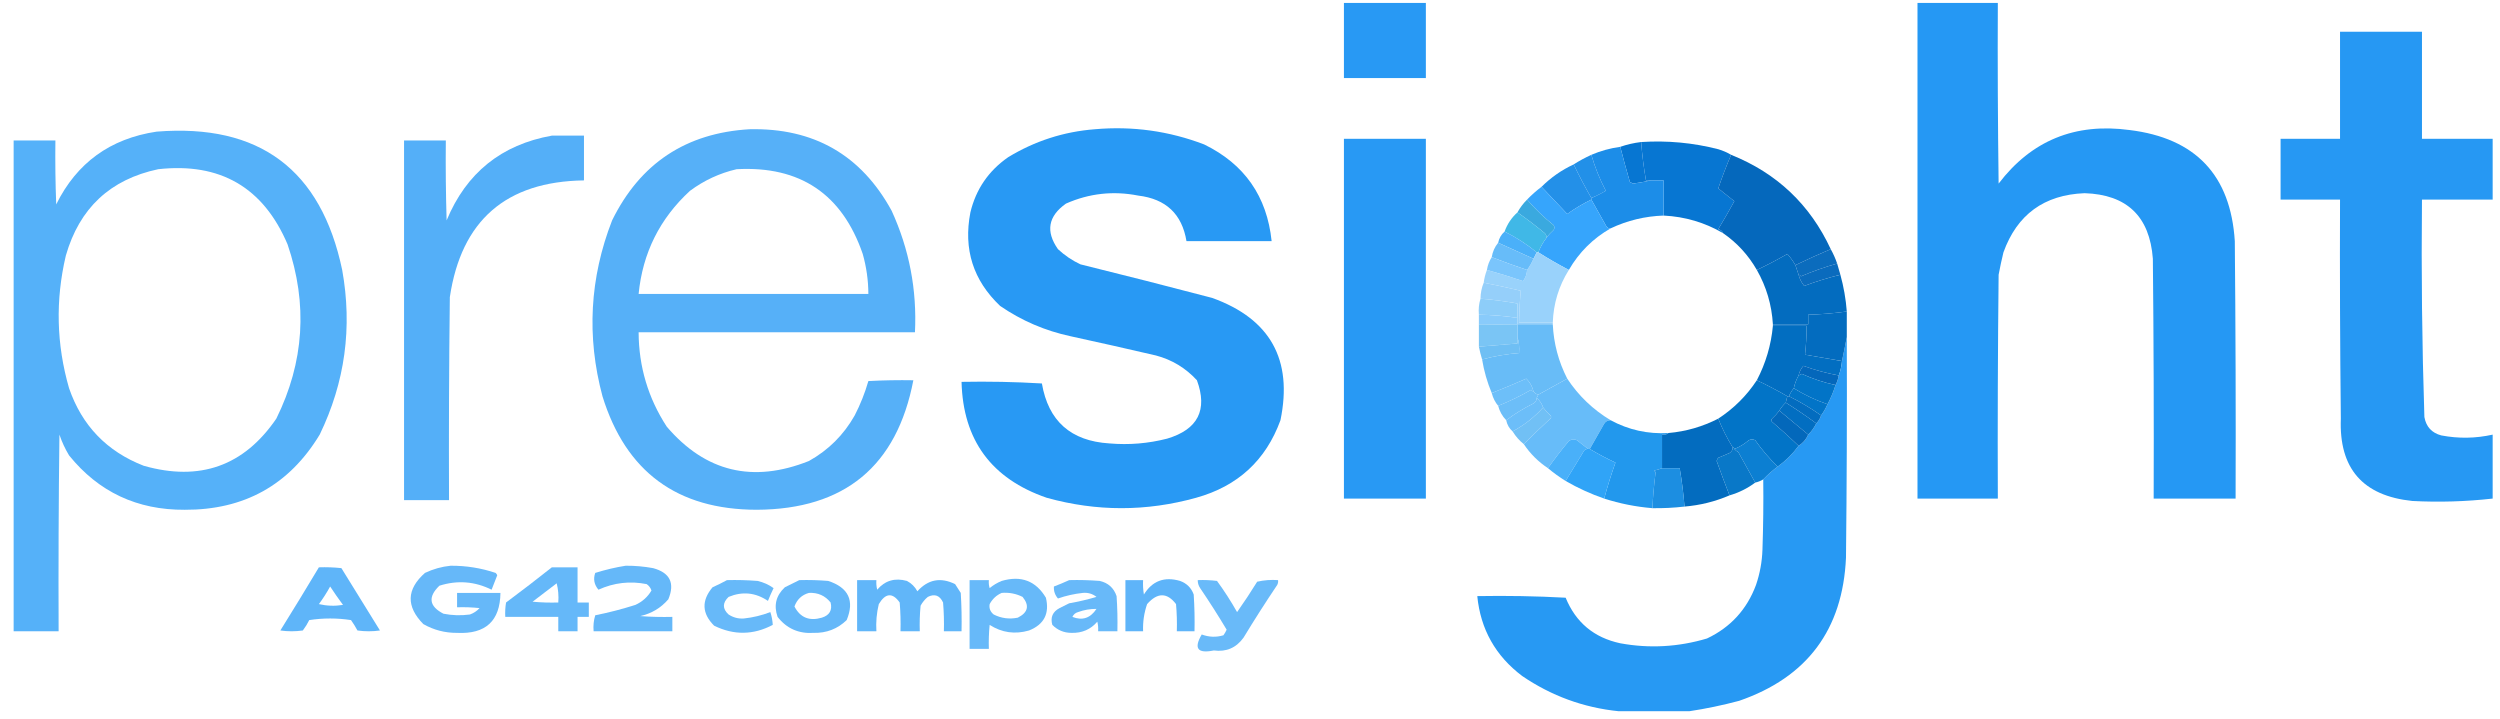 <svg width="167" height="48" viewBox="0 0 167 48" fill="none" xmlns="http://www.w3.org/2000/svg">
<path opacity="0.968" fill-rule="evenodd" clip-rule="evenodd" d="M89.774 0.196C91.599 0.196 93.423 0.196 95.248 0.196C95.248 1.869 95.248 3.542 95.248 5.215C93.423 5.215 91.599 5.215 89.774 5.215C89.774 3.542 89.774 1.869 89.774 0.196Z" fill="#2196F3"/>
<path opacity="0.98" fill-rule="evenodd" clip-rule="evenodd" d="M128.088 0.196C129.877 0.196 131.665 0.196 133.455 0.196C133.436 4.219 133.455 8.242 133.508 12.264C135.701 9.386 138.616 8.194 142.255 8.686C146.663 9.228 149.007 11.703 149.285 16.109C149.338 21.841 149.357 27.573 149.338 33.305C147.514 33.305 145.689 33.305 143.865 33.305C143.883 27.964 143.865 22.624 143.811 17.284C143.599 14.455 142.078 12.996 139.25 12.905C136.549 13.013 134.742 14.33 133.83 16.857C133.709 17.352 133.602 17.851 133.508 18.352C133.455 23.336 133.436 28.32 133.455 33.305C131.665 33.305 129.877 33.305 128.088 33.305C128.088 22.268 128.088 11.232 128.088 0.196Z" fill="#2196F3"/>
<path opacity="0.973" fill-rule="evenodd" clip-rule="evenodd" d="M166.51 9.274C166.51 10.627 166.51 11.98 166.51 13.332C164.935 13.332 163.362 13.332 161.788 13.332C161.738 18.177 161.792 23.019 161.949 27.858C162.066 28.508 162.441 28.917 163.076 29.086C164.228 29.306 165.373 29.288 166.51 29.033C166.51 30.457 166.51 31.881 166.51 33.305C164.727 33.505 162.938 33.559 161.144 33.465C157.831 33.122 156.238 31.289 156.368 27.965C156.314 23.087 156.296 18.21 156.314 13.332C154.991 13.332 153.667 13.332 152.343 13.332C152.343 11.98 152.343 10.627 152.343 9.274C153.667 9.274 154.991 9.274 156.314 9.274C156.314 6.889 156.314 4.503 156.314 2.118C158.139 2.118 159.963 2.118 161.788 2.118C161.788 4.503 161.788 6.889 161.788 9.274C163.362 9.274 164.935 9.274 166.51 9.274Z" fill="#2196F3"/>
<path opacity="0.956" fill-rule="evenodd" clip-rule="evenodd" d="M0.911 42.169C0.911 31.24 0.911 20.31 0.911 9.381C1.841 9.381 2.771 9.381 3.701 9.381C3.683 10.805 3.701 12.229 3.755 13.653C5.13 10.876 7.365 9.256 10.463 8.793C17.317 8.245 21.449 11.324 22.858 18.032C23.549 21.872 23.048 25.538 21.356 29.033C19.322 32.395 16.317 34.069 12.341 34.053C9.161 34.072 6.586 32.862 4.614 30.421C4.348 29.98 4.133 29.517 3.97 29.033C3.916 33.411 3.898 37.791 3.916 42.169C2.914 42.169 1.913 42.169 0.911 42.169ZM10.57 11.303C14.71 10.844 17.589 12.517 19.209 16.323C20.572 20.314 20.321 24.195 18.458 27.965C16.297 31.127 13.346 32.177 9.604 31.115C7.14 30.158 5.476 28.432 4.614 25.935C3.767 23.002 3.696 20.047 4.399 17.071C5.307 13.906 7.364 11.983 10.57 11.303Z" fill="#4EADF8"/>
<path opacity="0.95" fill-rule="evenodd" clip-rule="evenodd" d="M50.065 8.633C54.36 8.535 57.526 10.351 59.563 14.08C60.74 16.655 61.258 19.361 61.119 22.197C54.966 22.197 48.813 22.197 42.66 22.197C42.67 24.489 43.296 26.59 44.538 28.499C47.121 31.523 50.287 32.288 54.036 30.795C55.342 30.065 56.361 29.05 57.094 27.751C57.474 27.013 57.779 26.247 58.007 25.455C59.008 25.401 60.01 25.384 61.012 25.401C59.91 31.139 56.422 34.023 50.548 34.052C45.238 34.045 41.804 31.517 40.245 26.469C39.177 22.48 39.392 18.564 40.889 14.721C42.762 10.914 45.821 8.885 50.065 8.633ZM49.206 11.303C53.444 11.072 56.253 12.959 57.631 16.964C57.878 17.838 58.003 18.728 58.007 19.634C52.891 19.634 47.775 19.634 42.66 19.634C42.93 16.895 44.075 14.598 46.094 12.745C47.038 12.047 48.075 11.566 49.206 11.303Z" fill="#4EADF8"/>
<path opacity="0.968" fill-rule="evenodd" clip-rule="evenodd" d="M73.139 8.633C75.655 8.412 78.088 8.75 80.437 9.648C83.131 10.961 84.634 13.115 84.945 16.109C83.049 16.109 81.153 16.109 79.257 16.109C78.96 14.303 77.887 13.288 76.037 13.066C74.367 12.737 72.757 12.915 71.207 13.6C70.016 14.441 69.837 15.456 70.671 16.643C71.12 17.062 71.62 17.4 72.173 17.658C75.114 18.384 78.047 19.132 80.974 19.901C84.851 21.298 86.372 24.021 85.535 28.071C84.557 30.753 82.679 32.48 79.901 33.251C76.573 34.177 73.246 34.177 69.919 33.251C66.225 31.978 64.329 29.397 64.231 25.508C66.022 25.473 67.81 25.508 69.598 25.615C70.027 28.125 71.53 29.46 74.105 29.62C75.411 29.733 76.699 29.627 77.969 29.3C80.021 28.686 80.683 27.387 79.954 25.401C79.204 24.584 78.292 24.032 77.218 23.746C75.325 23.305 73.429 22.878 71.529 22.464C69.815 22.098 68.241 21.421 66.807 20.435C65.007 18.727 64.345 16.645 64.822 14.187C65.192 12.643 66.033 11.415 67.344 10.502C69.13 9.417 71.062 8.794 73.139 8.633Z" fill="#2196F3"/>
<path opacity="0.961" fill-rule="evenodd" clip-rule="evenodd" d="M36.864 9.06C37.579 9.06 38.295 9.06 39.01 9.06C39.01 10.057 39.01 11.054 39.01 12.051C33.802 12.125 30.815 14.724 30.049 19.848C29.995 24.369 29.977 28.89 29.995 33.411C28.994 33.411 27.992 33.411 26.99 33.411C26.99 25.401 26.99 17.391 26.99 9.381C27.92 9.381 28.851 9.381 29.781 9.381C29.763 11.161 29.781 12.941 29.834 14.721C31.149 11.55 33.492 9.663 36.864 9.06Z" fill="#4EADF8"/>
<path opacity="0.968" fill-rule="evenodd" clip-rule="evenodd" d="M89.774 9.274C91.599 9.274 93.423 9.274 95.248 9.274C95.248 17.284 95.248 25.294 95.248 33.305C93.423 33.305 91.599 33.305 89.774 33.305C89.774 25.294 89.774 17.284 89.774 9.274Z" fill="#2196F3"/>
<path opacity="0.992" fill-rule="evenodd" clip-rule="evenodd" d="M109.629 9.488C109.694 10.348 109.802 11.202 109.951 12.051C110.058 12.051 110.165 12.051 110.273 12.051C109.897 12.137 109.503 12.208 109.092 12.264C109.02 12.229 108.949 12.193 108.878 12.158C108.649 11.375 108.434 10.591 108.234 9.808C108.676 9.653 109.141 9.546 109.629 9.488Z" fill="#0675D1"/>
<path opacity="0.992" fill-rule="evenodd" clip-rule="evenodd" d="M109.629 9.488C111.375 9.375 113.092 9.535 114.78 9.968C115.092 10.062 115.378 10.186 115.639 10.342C115.323 11.077 115.038 11.824 114.78 12.585C115.133 12.868 115.492 13.153 115.854 13.439C115.509 14.071 115.152 14.694 114.78 15.308C114.935 15.349 115.042 15.438 115.102 15.575C113.884 14.863 112.56 14.471 111.131 14.4C111.131 13.617 111.131 12.834 111.131 12.051C110.845 12.051 110.559 12.051 110.273 12.051C110.166 12.051 110.058 12.051 109.951 12.051C109.802 11.202 109.694 10.348 109.629 9.488Z" fill="#0675D1"/>
<path opacity="0.995" fill-rule="evenodd" clip-rule="evenodd" d="M108.234 9.808C108.434 10.591 108.649 11.375 108.878 12.158C108.949 12.193 109.02 12.229 109.092 12.264C109.503 12.208 109.897 12.137 110.273 12.051C110.559 12.051 110.845 12.051 111.131 12.051C111.131 12.834 111.131 13.617 111.131 14.4C109.89 14.441 108.709 14.726 107.59 15.255C107.483 15.264 107.393 15.228 107.321 15.148C106.979 14.537 106.639 13.932 106.302 13.332C106.302 13.297 106.302 13.261 106.302 13.226C106.635 13.09 106.957 12.929 107.268 12.745C106.862 11.97 106.54 11.169 106.302 10.342C106.92 10.077 107.564 9.899 108.234 9.808Z" fill="#1C8DE8"/>
<path opacity="0.969" fill-rule="evenodd" clip-rule="evenodd" d="M106.302 10.342C106.54 11.17 106.862 11.971 107.268 12.745C106.958 12.93 106.636 13.09 106.302 13.226C105.882 12.497 105.488 11.749 105.121 10.983C105.491 10.745 105.884 10.532 106.302 10.342Z" fill="#1C8DE8"/>
<path opacity="0.965" fill-rule="evenodd" clip-rule="evenodd" d="M105.121 10.983C105.488 11.749 105.882 12.497 106.302 13.226C106.302 13.261 106.302 13.297 106.302 13.332C105.741 13.604 105.204 13.925 104.692 14.294C104.114 13.683 103.542 13.078 102.975 12.478C103.601 11.856 104.316 11.357 105.121 10.983Z" fill="#1C8DE8"/>
<path opacity="0.997" fill-rule="evenodd" clip-rule="evenodd" d="M102.975 12.478C103.542 13.078 104.114 13.684 104.692 14.294C105.204 13.925 105.741 13.605 106.302 13.332C106.639 13.932 106.979 14.537 107.321 15.148C107.393 15.228 107.483 15.264 107.59 15.255C106.412 15.928 105.482 16.854 104.799 18.032C104.102 17.667 103.422 17.276 102.76 16.857C102.893 16.511 103.072 16.191 103.297 15.896C103.432 15.707 103.593 15.529 103.78 15.362C103.851 15.255 103.851 15.148 103.78 15.041C103.132 14.522 102.542 13.952 102.009 13.332C102.306 13.024 102.628 12.739 102.975 12.478Z" fill="#36A5FC"/>
<path opacity="0.991" fill-rule="evenodd" clip-rule="evenodd" d="M115.639 10.342C118.694 11.566 120.912 13.667 122.293 16.643C121.502 16.978 120.715 17.334 119.932 17.712C119.779 17.443 119.6 17.193 119.395 16.964C118.727 17.35 118.047 17.706 117.356 18.032C116.79 17.042 116.039 16.223 115.102 15.575C115.042 15.438 114.935 15.349 114.78 15.308C115.152 14.694 115.509 14.071 115.854 13.439C115.492 13.153 115.133 12.869 114.78 12.585C115.038 11.824 115.323 11.077 115.639 10.342Z" fill="#0467BB"/>
<path fill-rule="evenodd" clip-rule="evenodd" d="M102.009 13.332C102.542 13.952 103.133 14.522 103.78 15.041C103.851 15.148 103.851 15.255 103.78 15.362C103.593 15.529 103.432 15.707 103.297 15.896C103.32 15.77 103.285 15.664 103.189 15.575C102.597 15.086 101.989 14.623 101.365 14.187C101.542 13.869 101.756 13.585 102.009 13.332Z" fill="#3AA9DF"/>
<path opacity="0.974" fill-rule="evenodd" clip-rule="evenodd" d="M101.365 14.187C101.989 14.623 102.597 15.085 103.189 15.575C103.285 15.663 103.32 15.77 103.297 15.896C103.072 16.191 102.893 16.511 102.76 16.857C102.724 16.857 102.689 16.857 102.653 16.857C102.002 16.32 101.286 15.857 100.506 15.468C100.686 14.967 100.973 14.54 101.365 14.187Z" fill="#3CB7E7"/>
<path opacity="0.96" fill-rule="evenodd" clip-rule="evenodd" d="M100.506 15.469C101.287 15.857 102.002 16.32 102.653 16.857C102.581 16.999 102.51 17.142 102.438 17.284C101.651 16.928 100.864 16.572 100.077 16.216C100.139 15.914 100.282 15.665 100.506 15.469Z" fill="#43ADF9"/>
<path opacity="0.997" fill-rule="evenodd" clip-rule="evenodd" d="M102.653 16.857C102.688 16.857 102.724 16.857 102.76 16.857C103.422 17.276 104.102 17.667 104.799 18.032C104.127 19.104 103.769 20.279 103.726 21.556C102.975 21.556 102.223 21.556 101.472 21.556C101.484 20.843 101.52 20.131 101.58 19.42C100.761 19.226 99.938 19.047 99.111 18.886C99.15 18.591 99.221 18.306 99.326 18.032C100.139 18.256 100.944 18.506 101.74 18.779C101.904 18.558 101.993 18.309 102.009 18.032C102.177 17.804 102.32 17.555 102.438 17.284C102.51 17.142 102.581 16.999 102.653 16.857Z" fill="#99D2FB"/>
<path opacity="0.995" fill-rule="evenodd" clip-rule="evenodd" d="M119.932 17.712C120.004 17.925 120.074 18.139 120.146 18.352C120.214 18.629 120.34 18.878 120.522 19.1C121.313 18.804 122.118 18.555 122.937 18.352C123.159 19.156 123.302 19.975 123.366 20.809C122.49 20.929 121.632 21 120.79 21.022C120.79 21.236 120.79 21.45 120.79 21.663C120.004 21.663 119.216 21.663 118.429 21.663C118.352 20.365 117.995 19.155 117.356 18.032C118.047 17.706 118.726 17.35 119.395 16.964C119.6 17.193 119.779 17.443 119.932 17.712Z" fill="#036CBF"/>
<path opacity="0.968" fill-rule="evenodd" clip-rule="evenodd" d="M122.293 16.643C122.461 16.944 122.605 17.265 122.722 17.605C121.899 17.836 121.094 18.121 120.308 18.459C120.267 18.4 120.213 18.364 120.147 18.352C120.075 18.139 120.004 17.925 119.932 17.711C120.715 17.334 121.502 16.977 122.293 16.643Z" fill="#0467BB"/>
<path fill-rule="evenodd" clip-rule="evenodd" d="M100.077 16.216C100.864 16.572 101.651 16.928 102.438 17.284C102.32 17.555 102.177 17.804 102.009 18.032C101.219 17.77 100.432 17.485 99.648 17.177C99.706 16.813 99.849 16.492 100.077 16.216Z" fill="#67BCF9"/>
<path opacity="0.977" fill-rule="evenodd" clip-rule="evenodd" d="M99.648 17.177C100.432 17.485 101.219 17.77 102.009 18.032C101.994 18.309 101.904 18.559 101.741 18.779C100.944 18.506 100.139 18.256 99.326 18.032C99.377 17.718 99.485 17.433 99.648 17.177Z" fill="#78C4FC"/>
<path opacity="0.972" fill-rule="evenodd" clip-rule="evenodd" d="M122.722 17.605C122.794 17.854 122.865 18.103 122.937 18.352C122.118 18.554 121.313 18.804 120.522 19.1C120.34 18.878 120.214 18.629 120.146 18.352C120.213 18.364 120.267 18.399 120.307 18.459C121.094 18.121 121.899 17.836 122.722 17.605Z" fill="#0467BB"/>
<path opacity="0.962" fill-rule="evenodd" clip-rule="evenodd" d="M99.111 18.886C99.938 19.047 100.761 19.226 101.58 19.42C101.52 20.131 101.484 20.843 101.472 21.556C102.223 21.556 102.975 21.556 103.726 21.556C103.726 21.592 103.726 21.628 103.726 21.663C102.939 21.663 102.152 21.663 101.365 21.663C101.365 21.521 101.365 21.378 101.365 21.236C101.365 20.916 101.365 20.595 101.365 20.275C100.549 20.124 99.726 20.017 98.897 19.954C98.902 19.572 98.973 19.216 99.111 18.886Z" fill="#91CEFA"/>
<path opacity="0.967" fill-rule="evenodd" clip-rule="evenodd" d="M98.897 19.954C99.726 20.017 100.549 20.124 101.365 20.275C101.365 20.595 101.365 20.916 101.365 21.236C100.517 21.106 99.658 21.035 98.789 21.022C98.756 20.644 98.791 20.288 98.897 19.954Z" fill="#8ACBF9"/>
<path opacity="0.985" fill-rule="evenodd" clip-rule="evenodd" d="M98.789 21.022C99.658 21.035 100.517 21.106 101.365 21.236C101.365 21.378 101.365 21.521 101.365 21.663C100.52 21.679 99.661 21.679 98.789 21.663C98.789 21.449 98.789 21.236 98.789 21.022Z" fill="#88CBFB"/>
<path opacity="0.994" fill-rule="evenodd" clip-rule="evenodd" d="M101.365 21.663C102.152 21.663 102.939 21.663 103.726 21.663C103.786 22.945 104.108 24.155 104.692 25.294C104.048 25.65 103.404 26.006 102.76 26.362C102.623 26.332 102.516 26.261 102.438 26.149C102.361 25.818 102.2 25.533 101.955 25.294C101.191 25.63 100.422 25.951 99.648 26.256C99.347 25.535 99.132 24.788 99.004 24.013C99.812 23.791 100.635 23.649 101.472 23.585C101.506 23.207 101.47 22.851 101.365 22.517C101.365 22.233 101.365 21.948 101.365 21.663Z" fill="#68BCF7"/>
<path fill-rule="evenodd" clip-rule="evenodd" d="M118.429 21.77C119.18 21.77 119.932 21.77 120.683 21.77C120.683 22.413 120.646 23.054 120.576 23.692C121.399 23.835 122.221 23.977 123.044 24.12C123.016 24.451 122.945 24.771 122.829 25.081C122.026 24.933 121.239 24.72 120.468 24.44C120.303 24.626 120.196 24.84 120.146 25.081C119.997 25.349 119.89 25.633 119.824 25.935C119.691 26.092 119.584 26.27 119.502 26.469C119.467 26.469 119.431 26.469 119.395 26.469C118.732 26.086 118.052 25.73 117.356 25.401C117.951 24.265 118.309 23.055 118.429 21.77Z" fill="#026EC1"/>
<path opacity="0.967" fill-rule="evenodd" clip-rule="evenodd" d="M98.789 21.663C99.661 21.679 100.52 21.679 101.365 21.663C101.365 21.948 101.365 22.233 101.365 22.517C101.365 22.66 101.365 22.802 101.365 22.945C100.537 23.02 99.678 23.091 98.789 23.158C98.789 22.66 98.789 22.162 98.789 21.663Z" fill="#76C3F5"/>
<path opacity="0.971" fill-rule="evenodd" clip-rule="evenodd" d="M123.366 22.518C123.384 27.431 123.366 32.344 123.312 37.257C123.095 42.063 120.715 45.249 116.175 46.815C115.065 47.111 113.955 47.343 112.848 47.51C111.274 47.51 109.701 47.51 108.126 47.51C105.787 47.272 103.641 46.489 101.687 45.16C99.904 43.818 98.902 42.038 98.682 39.82C100.651 39.784 102.618 39.82 104.585 39.927C105.263 41.58 106.479 42.595 108.234 42.971C110.178 43.328 112.11 43.222 114.029 42.65C115.601 41.904 116.693 40.711 117.302 39.072C117.561 38.312 117.704 37.529 117.732 36.722C117.785 35.156 117.804 33.59 117.785 32.023C118.079 31.715 118.401 31.43 118.751 31.169C119.292 30.776 119.758 30.313 120.146 29.78C120.438 29.597 120.653 29.347 120.79 29.033C121.01 28.814 121.189 28.564 121.327 28.285C121.476 28.136 121.583 27.957 121.649 27.751C121.817 27.523 121.96 27.274 122.078 27.003C122.299 26.594 122.477 26.167 122.615 25.722C122.718 25.529 122.789 25.316 122.829 25.081C122.945 24.771 123.016 24.451 123.044 24.12C123.161 23.577 123.268 23.043 123.366 22.518Z" fill="#2196F3"/>
<path fill-rule="evenodd" clip-rule="evenodd" d="M123.366 20.809C123.366 21.378 123.366 21.948 123.366 22.517C123.268 23.043 123.161 23.577 123.044 24.119C122.221 23.977 121.399 23.835 120.576 23.692C120.646 23.054 120.683 22.413 120.683 21.77C119.932 21.77 119.18 21.77 118.429 21.77C118.429 21.734 118.429 21.699 118.429 21.663C119.216 21.663 120.004 21.663 120.79 21.663C120.79 21.449 120.79 21.236 120.79 21.022C121.632 21 122.49 20.929 123.366 20.809Z" fill="#036CBF"/>
<path opacity="0.967" fill-rule="evenodd" clip-rule="evenodd" d="M101.365 22.518C101.47 22.851 101.506 23.207 101.472 23.586C100.635 23.649 99.812 23.791 99.004 24.013C98.919 23.733 98.848 23.449 98.789 23.158C99.678 23.091 100.537 23.02 101.365 22.945C101.365 22.802 101.365 22.66 101.365 22.518Z" fill="#6BBDF4"/>
<path fill-rule="evenodd" clip-rule="evenodd" d="M122.83 25.081C122.789 25.316 122.718 25.529 122.615 25.722C121.835 25.554 121.083 25.305 120.361 24.974C120.288 25.013 120.216 25.048 120.146 25.081C120.196 24.84 120.303 24.626 120.468 24.44C121.239 24.719 122.026 24.933 122.83 25.081Z" fill="#0467BB"/>
<path opacity="0.993" fill-rule="evenodd" clip-rule="evenodd" d="M104.692 25.294C105.445 26.436 106.411 27.361 107.59 28.071C107.365 28.078 107.204 28.185 107.107 28.392C106.801 28.929 106.497 29.463 106.194 29.994C106.159 29.994 106.123 29.994 106.087 29.994C105.844 29.8 105.594 29.604 105.336 29.406C105.147 29.321 104.968 29.339 104.799 29.46C104.307 30.049 103.842 30.654 103.404 31.275C102.755 30.843 102.218 30.309 101.794 29.673C102.358 29.095 102.948 28.525 103.565 27.965C103.637 27.893 103.637 27.822 103.565 27.751C103.379 27.584 103.218 27.406 103.082 27.217C102.991 26.962 102.848 26.749 102.653 26.576C102.689 26.505 102.724 26.434 102.76 26.363C103.404 26.006 104.048 25.65 104.692 25.294Z" fill="#67BCF9"/>
<path fill-rule="evenodd" clip-rule="evenodd" d="M122.615 25.722C122.477 26.167 122.299 26.594 122.078 27.003C121.286 26.734 120.535 26.378 119.824 25.935C119.89 25.633 119.997 25.349 120.146 25.081C120.216 25.049 120.288 25.013 120.361 24.974C121.083 25.305 121.835 25.555 122.615 25.722Z" fill="#0274C7"/>
<path fill-rule="evenodd" clip-rule="evenodd" d="M117.356 25.401C118.053 25.73 118.732 26.086 119.395 26.469C119.36 26.612 119.323 26.754 119.288 26.897C119.12 27.051 118.977 27.229 118.859 27.431C118.723 27.62 118.562 27.798 118.376 27.965C118.304 28.036 118.304 28.107 118.376 28.178C118.987 28.698 119.578 29.232 120.146 29.78C119.758 30.313 119.292 30.776 118.751 31.169C118.195 30.633 117.695 30.046 117.249 29.407C117.106 29.335 116.962 29.335 116.819 29.407C116.527 29.658 116.206 29.854 115.854 29.994C115.854 29.923 115.818 29.887 115.746 29.887C115.365 29.272 115.043 28.631 114.78 27.965C115.818 27.288 116.677 26.434 117.356 25.401Z" fill="#0274C7"/>
<path opacity="0.956" fill-rule="evenodd" clip-rule="evenodd" d="M102.438 26.149C102.372 26.137 102.318 26.101 102.277 26.042C101.57 26.449 100.837 26.805 100.077 27.11C99.874 26.866 99.731 26.581 99.648 26.256C100.422 25.951 101.191 25.63 101.955 25.294C102.2 25.533 102.361 25.818 102.438 26.149Z" fill="#67BCF8"/>
<path fill-rule="evenodd" clip-rule="evenodd" d="M119.824 25.935C120.535 26.378 121.286 26.734 122.078 27.003C121.96 27.274 121.817 27.523 121.649 27.751C120.976 27.273 120.261 26.846 119.502 26.469C119.584 26.27 119.691 26.092 119.824 25.935Z" fill="#0274C7"/>
<path opacity="0.963" fill-rule="evenodd" clip-rule="evenodd" d="M102.438 26.149C102.516 26.261 102.623 26.332 102.76 26.362C102.724 26.434 102.689 26.505 102.653 26.576C102.652 26.738 102.58 26.863 102.438 26.95C101.787 27.273 101.179 27.647 100.614 28.071C100.354 27.803 100.175 27.483 100.077 27.11C100.837 26.805 101.57 26.449 102.277 26.042C102.318 26.101 102.372 26.137 102.438 26.149Z" fill="#67BCF8"/>
<path fill-rule="evenodd" clip-rule="evenodd" d="M119.395 26.469C119.431 26.469 119.467 26.469 119.502 26.469C120.261 26.846 120.976 27.273 121.649 27.751C121.583 27.957 121.476 28.136 121.327 28.285C120.666 27.796 119.987 27.333 119.288 26.896C119.323 26.754 119.36 26.612 119.395 26.469Z" fill="#036CBF"/>
<path opacity="0.962" fill-rule="evenodd" clip-rule="evenodd" d="M102.653 26.576C102.848 26.749 102.991 26.963 103.082 27.217C102.505 27.861 101.825 28.395 101.043 28.819C100.819 28.623 100.676 28.374 100.614 28.071C101.179 27.647 101.787 27.273 102.438 26.95C102.58 26.863 102.652 26.738 102.653 26.576Z" fill="#67BCF9"/>
<path fill-rule="evenodd" clip-rule="evenodd" d="M119.288 26.896C119.987 27.333 120.666 27.796 121.327 28.285C121.189 28.564 121.01 28.814 120.79 29.033C120.147 28.498 119.503 27.965 118.859 27.43C118.977 27.229 119.121 27.051 119.288 26.896Z" fill="#026EC1"/>
<path opacity="0.96" fill-rule="evenodd" clip-rule="evenodd" d="M103.082 27.217C103.218 27.406 103.379 27.584 103.565 27.751C103.637 27.822 103.637 27.893 103.565 27.964C102.948 28.525 102.358 29.095 101.794 29.673C101.494 29.433 101.244 29.148 101.043 28.819C101.825 28.395 102.505 27.86 103.082 27.217Z" fill="#6BBDF4"/>
<path fill-rule="evenodd" clip-rule="evenodd" d="M118.859 27.43C119.503 27.964 120.147 28.498 120.79 29.032C120.653 29.347 120.438 29.596 120.147 29.78C119.578 29.232 118.987 28.698 118.376 28.178C118.304 28.107 118.304 28.036 118.376 27.964C118.562 27.797 118.723 27.619 118.859 27.43Z" fill="#0368BB"/>
<path opacity="0.994" fill-rule="evenodd" clip-rule="evenodd" d="M107.59 28.071C108.789 28.72 110.076 29.005 111.453 28.926C111.339 29.026 111.196 29.061 111.024 29.032C111.024 29.78 111.024 30.528 111.024 31.275C110.853 31.345 110.675 31.398 110.487 31.436C110.523 31.471 110.559 31.507 110.595 31.542C110.492 32.365 110.42 33.166 110.38 33.946C109.279 33.855 108.206 33.641 107.16 33.305C107.378 32.495 107.629 31.694 107.912 30.902C107.323 30.626 106.75 30.324 106.195 29.994C106.497 29.463 106.801 28.929 107.107 28.392C107.204 28.185 107.365 28.078 107.59 28.071Z" fill="#2298ED"/>
<path opacity="0.995" fill-rule="evenodd" clip-rule="evenodd" d="M114.78 27.965C115.043 28.631 115.365 29.272 115.746 29.887C115.745 30.049 115.673 30.174 115.531 30.261C115.281 30.368 115.03 30.474 114.78 30.581C114.724 30.641 114.688 30.712 114.673 30.795C114.95 31.57 115.236 32.335 115.531 33.091C114.575 33.502 113.574 33.752 112.526 33.839C112.461 33.004 112.354 32.15 112.204 31.276C111.811 31.276 111.418 31.276 111.024 31.276C111.024 30.528 111.024 29.78 111.024 29.033C111.196 29.061 111.338 29.026 111.453 28.926C112.627 28.821 113.736 28.5 114.78 27.965Z" fill="#036CBF"/>
<path opacity="0.963" fill-rule="evenodd" clip-rule="evenodd" d="M106.087 29.994C105.98 29.985 105.891 30.02 105.819 30.101C105.406 30.78 104.995 31.456 104.585 32.13C104.168 31.87 103.775 31.585 103.404 31.275C103.842 30.654 104.307 30.049 104.799 29.46C104.968 29.339 105.147 29.321 105.336 29.406C105.594 29.604 105.844 29.8 106.087 29.994Z" fill="#43ADF9"/>
<path opacity="0.973" fill-rule="evenodd" clip-rule="evenodd" d="M118.751 31.169C118.401 31.43 118.079 31.715 117.785 32.023C117.619 32.124 117.44 32.195 117.249 32.237C116.873 31.56 116.497 30.883 116.122 30.207C116.016 30.147 115.925 30.076 115.854 29.994C116.206 29.854 116.528 29.658 116.819 29.407C116.962 29.335 117.106 29.335 117.249 29.407C117.695 30.046 118.195 30.633 118.751 31.169Z" fill="#077CD1"/>
<path opacity="0.968" fill-rule="evenodd" clip-rule="evenodd" d="M106.087 29.994C106.123 29.994 106.159 29.994 106.195 29.994C106.75 30.324 107.323 30.626 107.912 30.902C107.628 31.694 107.378 32.495 107.16 33.305C106.265 32.996 105.406 32.604 104.585 32.13C104.995 31.456 105.406 30.78 105.819 30.101C105.891 30.02 105.98 29.985 106.087 29.994Z" fill="#2AA1F6"/>
<path opacity="0.965" fill-rule="evenodd" clip-rule="evenodd" d="M115.746 29.887C115.818 29.887 115.854 29.922 115.854 29.994C115.926 30.076 116.016 30.147 116.122 30.207C116.498 30.883 116.873 31.56 117.249 32.237C116.736 32.622 116.164 32.906 115.532 33.091C115.237 32.335 114.95 31.57 114.673 30.795C114.688 30.712 114.725 30.641 114.78 30.581C115.03 30.474 115.282 30.368 115.532 30.261C115.673 30.174 115.745 30.049 115.746 29.887Z" fill="#0274C7"/>
<path opacity="0.967" fill-rule="evenodd" clip-rule="evenodd" d="M111.024 31.275C111.418 31.275 111.811 31.275 112.205 31.275C112.354 32.15 112.461 33.004 112.527 33.839C111.814 33.922 111.099 33.957 110.38 33.946C110.42 33.166 110.492 32.365 110.595 31.542C110.559 31.507 110.523 31.471 110.487 31.436C110.675 31.398 110.853 31.345 111.024 31.275Z" fill="#158BE0"/>
<path opacity="0.86" fill-rule="evenodd" clip-rule="evenodd" d="M30.103 37.791C31.133 37.784 32.134 37.944 33.108 38.271C33.157 38.315 33.193 38.369 33.215 38.431C33.09 38.752 32.965 39.072 32.839 39.392C31.712 38.834 30.549 38.745 29.351 39.126C28.574 39.878 28.664 40.501 29.62 40.995C30.206 41.112 30.796 41.13 31.391 41.048C31.642 40.959 31.857 40.816 32.035 40.621C31.535 40.568 31.034 40.55 30.532 40.567C30.532 40.247 30.532 39.927 30.532 39.606C31.498 39.606 32.464 39.606 33.43 39.606C33.406 41.481 32.44 42.371 30.532 42.276C29.726 42.281 28.974 42.086 28.278 41.689C27.117 40.506 27.153 39.367 28.386 38.271C28.944 38.008 29.517 37.848 30.103 37.791Z" fill="#4EADF8"/>
<path opacity="0.864" fill-rule="evenodd" clip-rule="evenodd" d="M41.801 37.79C42.414 37.787 43.022 37.841 43.625 37.951C44.754 38.256 45.094 38.95 44.645 40.033C44.148 40.61 43.522 40.984 42.767 41.155C43.481 41.208 44.197 41.226 44.913 41.208C44.913 41.529 44.913 41.849 44.913 42.169C43.16 42.169 41.407 42.169 39.654 42.169C39.62 41.806 39.656 41.45 39.762 41.101C40.668 40.92 41.562 40.689 42.445 40.407C42.907 40.196 43.265 39.876 43.518 39.446C43.458 39.267 43.351 39.124 43.196 39.019C42.085 38.798 41.012 38.922 39.976 39.392C39.689 39.05 39.618 38.676 39.762 38.271C40.444 38.057 41.124 37.896 41.801 37.79Z" fill="#4EADF8"/>
<path opacity="0.901" fill-rule="evenodd" clip-rule="evenodd" d="M21.302 37.897C21.805 37.88 22.305 37.897 22.805 37.951C23.663 39.339 24.522 40.727 25.381 42.116C24.88 42.187 24.379 42.187 23.878 42.116C23.748 41.876 23.605 41.644 23.449 41.422C22.519 41.279 21.588 41.279 20.658 41.422C20.537 41.667 20.393 41.899 20.229 42.116C19.728 42.187 19.227 42.187 18.727 42.116C19.601 40.713 20.46 39.306 21.302 37.897ZM22.054 39.179C22.324 39.59 22.61 40 22.912 40.407C22.372 40.496 21.835 40.478 21.302 40.354C21.581 39.977 21.831 39.586 22.054 39.179Z" fill="#4EADF8"/>
<path opacity="0.866" fill-rule="evenodd" clip-rule="evenodd" d="M36.864 37.897C37.436 37.897 38.009 37.897 38.581 37.897C38.581 38.68 38.581 39.464 38.581 40.247C38.832 40.247 39.082 40.247 39.333 40.247C39.333 40.567 39.333 40.888 39.333 41.208C39.082 41.208 38.832 41.208 38.581 41.208C38.581 41.529 38.581 41.849 38.581 42.169C38.152 42.169 37.723 42.169 37.293 42.169C37.293 41.849 37.293 41.529 37.293 41.208C36.113 41.208 34.932 41.208 33.752 41.208C33.734 40.886 33.752 40.565 33.805 40.247C34.842 39.474 35.862 38.691 36.864 37.897ZM37.186 38.965C37.291 39.371 37.327 39.798 37.293 40.247C36.72 40.265 36.148 40.247 35.576 40.194C36.12 39.782 36.657 39.373 37.186 38.965Z" fill="#4EADF8"/>
<path opacity="0.855" fill-rule="evenodd" clip-rule="evenodd" d="M48.562 38.752C49.243 38.734 49.923 38.752 50.601 38.805C50.994 38.894 51.352 39.054 51.675 39.286C51.539 39.566 51.414 39.851 51.299 40.14C50.471 39.58 49.595 39.491 48.67 39.873C48.252 40.273 48.252 40.665 48.67 41.048C48.978 41.251 49.318 41.34 49.689 41.315C50.3 41.249 50.89 41.106 51.46 40.888C51.551 41.172 51.605 41.457 51.621 41.742C50.326 42.426 49.02 42.444 47.704 41.796C46.885 40.979 46.849 40.125 47.596 39.232C47.934 39.08 48.256 38.92 48.562 38.752Z" fill="#4EADF8"/>
<path opacity="0.87" fill-rule="evenodd" clip-rule="evenodd" d="M53.392 38.752C54.037 38.734 54.681 38.752 55.324 38.805C56.684 39.251 57.095 40.123 56.558 41.422C55.95 42.01 55.217 42.294 54.358 42.276C53.353 42.342 52.548 41.985 51.943 41.208C51.675 40.443 51.836 39.784 52.426 39.232C52.758 39.067 53.08 38.907 53.392 38.752ZM54.036 39.606C54.633 39.574 55.116 39.788 55.485 40.247C55.609 40.764 55.412 41.102 54.894 41.262C54.06 41.504 53.452 41.255 53.07 40.514C53.24 40.042 53.562 39.739 54.036 39.606Z" fill="#4EADF8"/>
<path opacity="0.888" fill-rule="evenodd" clip-rule="evenodd" d="M57.255 38.752C57.685 38.752 58.114 38.752 58.543 38.752C58.526 38.968 58.544 39.182 58.597 39.392C59.116 38.781 59.778 38.585 60.582 38.805C60.886 38.965 61.119 39.197 61.28 39.499C61.993 38.703 62.834 38.543 63.802 39.019C63.927 39.215 64.052 39.41 64.178 39.606C64.231 40.46 64.249 41.314 64.231 42.169C63.838 42.169 63.444 42.169 63.051 42.169C63.069 41.528 63.051 40.887 62.997 40.247C62.776 39.771 62.436 39.647 61.978 39.873C61.778 40.04 61.617 40.235 61.495 40.461C61.441 41.029 61.423 41.599 61.441 42.169C61.012 42.169 60.582 42.169 60.153 42.169C60.171 41.528 60.153 40.887 60.099 40.247C59.619 39.57 59.154 39.606 58.704 40.354C58.559 40.949 58.506 41.554 58.543 42.169C58.114 42.169 57.685 42.169 57.255 42.169C57.255 41.03 57.255 39.891 57.255 38.752Z" fill="#4EADF8"/>
<path opacity="0.859" fill-rule="evenodd" clip-rule="evenodd" d="M64.768 38.752C65.197 38.752 65.626 38.752 66.056 38.752C66.038 38.933 66.056 39.111 66.109 39.286C66.351 39.085 66.619 38.925 66.914 38.805C68.21 38.428 69.194 38.802 69.866 39.926C70.12 40.986 69.744 41.716 68.739 42.116C67.799 42.389 66.922 42.264 66.109 41.742C66.056 42.275 66.038 42.809 66.056 43.344C65.626 43.344 65.197 43.344 64.768 43.344C64.768 41.813 64.768 40.282 64.768 38.752ZM66.914 39.606C67.406 39.565 67.871 39.654 68.309 39.873C68.781 40.454 68.674 40.916 67.987 41.261C67.422 41.376 66.885 41.304 66.378 41.048C66.15 40.862 66.06 40.631 66.109 40.354C66.296 40.007 66.565 39.758 66.914 39.606Z" fill="#4EADF8"/>
<path opacity="0.85" fill-rule="evenodd" clip-rule="evenodd" d="M71.422 38.752C72.103 38.734 72.782 38.752 73.461 38.805C74.027 38.935 74.403 39.273 74.588 39.82C74.642 40.602 74.659 41.385 74.642 42.169C74.212 42.169 73.783 42.169 73.354 42.169C73.371 41.953 73.353 41.739 73.3 41.529C72.858 42.044 72.285 42.294 71.583 42.276C71.074 42.275 70.645 42.097 70.295 41.742C70.154 41.241 70.315 40.867 70.778 40.621C70.993 40.514 71.207 40.407 71.422 40.3C72.04 40.192 72.648 40.05 73.246 39.873C72.983 39.664 72.679 39.575 72.334 39.606C71.754 39.669 71.2 39.794 70.671 39.98C70.469 39.742 70.38 39.475 70.402 39.179C70.755 39.045 71.095 38.902 71.422 38.752ZM73.246 40.674C72.835 41.295 72.298 41.473 71.636 41.208C71.713 41.043 71.838 40.936 72.012 40.888C72.411 40.742 72.823 40.67 73.246 40.674Z" fill="#4EADF8"/>
<path opacity="0.909" fill-rule="evenodd" clip-rule="evenodd" d="M75.178 38.752C75.572 38.752 75.965 38.752 76.359 38.752C76.341 39.074 76.359 39.395 76.412 39.713C76.974 38.803 77.778 38.5 78.827 38.805C79.277 38.968 79.581 39.271 79.739 39.713C79.793 40.531 79.811 41.35 79.793 42.169C79.4 42.169 79.006 42.169 78.612 42.169C78.63 41.563 78.612 40.958 78.559 40.354C77.96 39.57 77.316 39.57 76.627 40.354C76.424 40.942 76.335 41.547 76.359 42.169C75.965 42.169 75.572 42.169 75.178 42.169C75.178 41.03 75.178 39.891 75.178 38.752Z" fill="#4EADF8"/>
<path opacity="0.842" fill-rule="evenodd" clip-rule="evenodd" d="M80.008 38.752C80.439 38.734 80.868 38.752 81.296 38.805C81.783 39.472 82.23 40.166 82.637 40.888C83.105 40.226 83.553 39.549 83.979 38.858C84.438 38.752 84.903 38.717 85.374 38.752C85.39 38.864 85.372 38.971 85.32 39.072C84.542 40.229 83.791 41.404 83.067 42.597C82.576 43.277 81.914 43.562 81.081 43.451C79.996 43.673 79.728 43.317 80.276 42.383C80.76 42.564 81.243 42.582 81.725 42.436C81.81 42.321 81.882 42.196 81.94 42.063C81.376 41.119 80.786 40.193 80.169 39.286C80.061 39.123 80.007 38.945 80.008 38.752Z" fill="#4EADF8"/>
</svg>